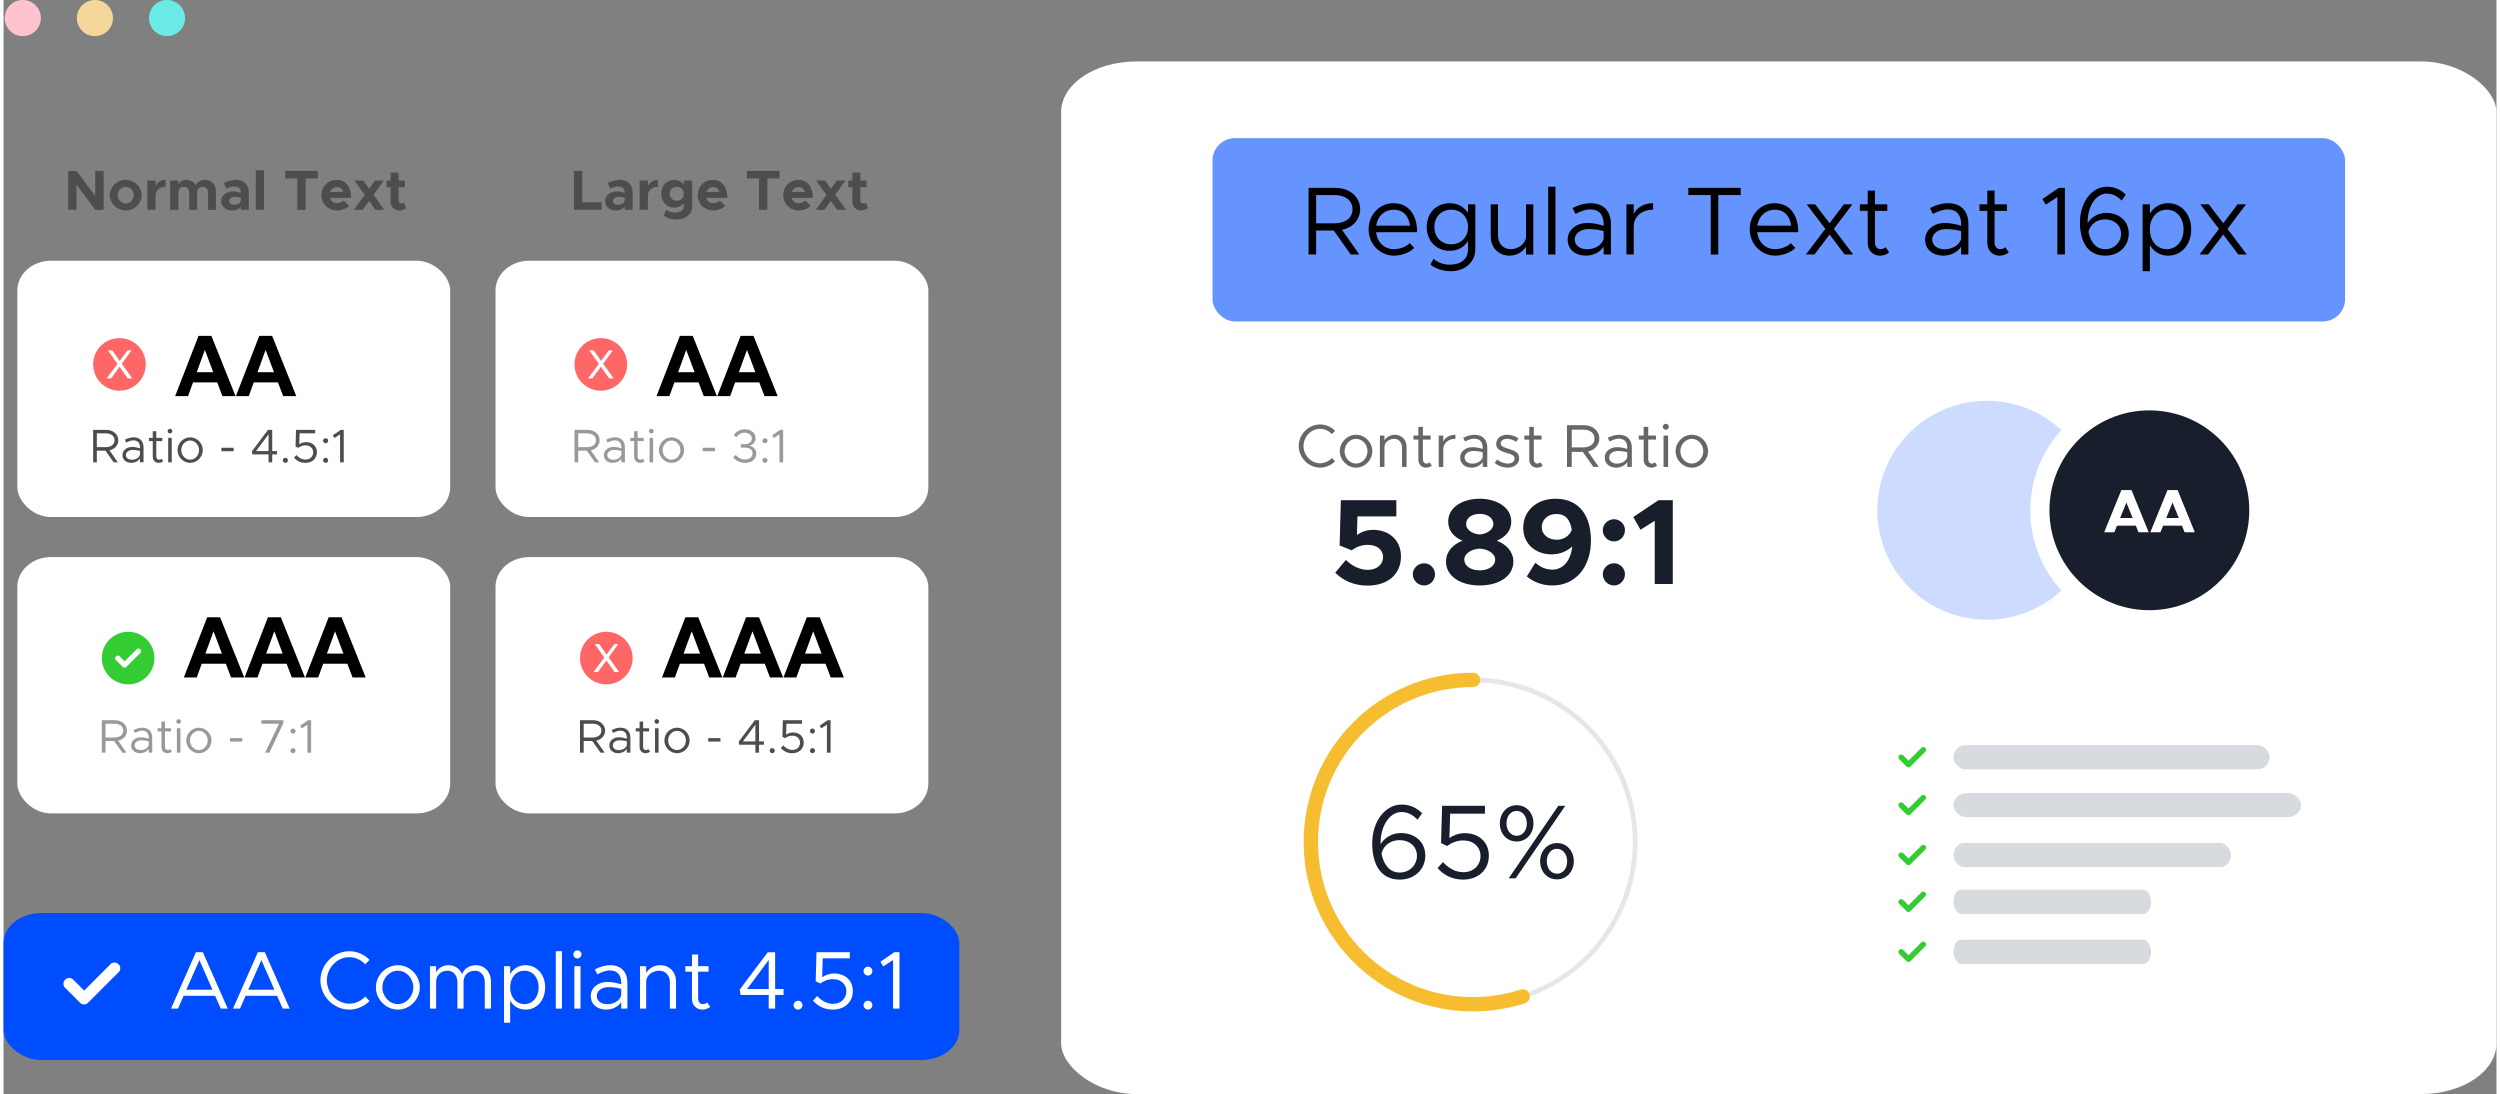 <?xml version="1.0" encoding="UTF-8"?>
<!DOCTYPE svg PUBLIC "-//W3C//DTD SVG 1.1//EN" "http://www.w3.org/Graphics/SVG/1.1/DTD/svg11.dtd">
<!-- Creator: CorelDRAW 2021 (64-Bit) -->
<svg xmlns="http://www.w3.org/2000/svg" xml:space="preserve" width="521px" height="228px" version="1.1" style="shape-rendering:geometricPrecision; text-rendering:geometricPrecision; image-rendering:optimizeQuality; fill-rule:evenodd; clip-rule:evenodd"
viewBox="0 0 227.127 99.678"
 xmlns:xlink="http://www.w3.org/1999/xlink"
 xmlns:xodm="http://www.corel.com/coreldraw/odm/2003">
 <rect x="0" y="0" width="227.127" height="99.678" fill="#808080" stroke="none"/>
 <defs>
  <style type="text/css">
   <![CDATA[
    .str0 {stroke:white;stroke-width:1.745;stroke-linecap:round;stroke-linejoin:round;stroke-miterlimit:22.926}
    .str3 {stroke:#F6BD31;stroke-width:1.309;stroke-linecap:round;stroke-linejoin:round;stroke-miterlimit:22.926}
    .str2 {stroke:#E6E6E6;stroke-width:0.436;stroke-linecap:round;stroke-linejoin:round;stroke-miterlimit:22.926}
    .str1 {stroke:#004DFF;stroke-width:0.218;stroke-linecap:round;stroke-linejoin:round;stroke-miterlimit:22.926}
    .fil16 {fill:none}
    .fil13 {fill:#004DFF}
    .fil4 {fill:#191E2D}
    .fil12 {fill:#33CC33}
    .fil1 {fill:#6694FF}
    .fil14 {fill:#D7DADE}
    .fil10 {fill:#FF6666}
    .fil0 {fill:white}
    .fil9 {fill:black;fill-rule:nonzero}
    .fil2 {fill:black;fill-rule:nonzero}
    .fil6 {fill:#191E2D;fill-rule:nonzero}
    .fil15 {fill:#33CC33;fill-rule:nonzero}
    .fil8 {fill:#4D4D4D;fill-rule:nonzero}
    .fil7 {fill:#666666;fill-rule:nonzero}
    .fil19 {fill:#6AEBE7;fill-rule:nonzero}
    .fil11 {fill:#999999;fill-rule:nonzero}
    .fil18 {fill:#F5D79B;fill-rule:nonzero}
    .fil17 {fill:#FFC3D0;fill-rule:nonzero}
    .fil5 {fill:white;fill-rule:nonzero}
    .fil3 {fill:#004DFF;fill-opacity:0.2}
   ]]>
  </style>
 </defs>
 <g id="Layer_x0020_1">
  <rect class="fil0" x="96.355" y="5.6" width="130.772" height="94.078" rx="6.856" ry="4.623"/>
  <g id="_2329401121424">
   <rect class="fil1" x="110.149" y="12.588" width="103.185" height="16.7" rx="2.051" ry="2.02"/>
   <path class="fil2" d="M123.6 19.06c0,-1.14 -0.981,-1.944 -2.236,-1.944l-2.465 0 0 6.071 0.689 0 0 -2.183 1.608 0 1.538 2.183 0.787 0 -1.573 -2.244c0.963,-0.204 1.652,-0.928 1.652,-1.883zm-4.012 -1.29l1.653 0c0.99,0 1.661,0.477 1.661,1.29 0,0.813 -0.671,1.29 -1.661,1.29l-1.653 0 0 -2.58z"/>
   <path id="_1" class="fil2" d="M126.676 22.701c-0.901,0 -1.529,-0.654 -1.626,-1.546l3.738 0c0,-1.6 -0.786,-2.643 -2.165,-2.643 -1.228,0 -2.254,1.016 -2.254,2.377 0,1.406 1.096,2.404 2.316,2.404 0.636,0 1.441,-0.274 1.838,-0.707l-0.406 -0.433c-0.283,0.31 -0.902,0.548 -1.441,0.548zm-0.026 -3.597c0.91,0 1.396,0.637 1.484,1.459l-3.075 0c0.123,-0.884 0.778,-1.459 1.591,-1.459z"/>
   <path id="_2" class="fil2" d="M133.428 18.618l0 0.787c-0.353,-0.557 -0.936,-0.893 -1.661,-0.893 -1.229,0 -2.104,0.893 -2.104,2.165 0,1.273 0.875,2.175 2.104,2.175 0.725,0 1.308,-0.336 1.661,-0.893l0 0.742c0,0.893 -0.618,1.414 -1.67,1.414 -0.566,0 -1.114,-0.203 -1.467,-0.539l-0.292 0.522c0.416,0.353 1.105,0.61 1.847,0.61 1.317,0 2.245,-0.831 2.245,-2.007l0 -4.083 -0.663 0zm-1.537 3.641c-0.893,0 -1.529,-0.654 -1.529,-1.582 0,-0.919 0.636,-1.573 1.529,-1.573 0.901,0 1.537,0.654 1.537,1.573 0,0.928 -0.636,1.582 -1.537,1.582z"/>
   <path id="_3" class="fil2" d="M138.714 18.618l0 2.908c0,0.636 -0.646,1.175 -1.415,1.175 -0.671,0 -1.14,-0.521 -1.14,-1.263l0 -2.82 -0.663 0 0 2.908c0,1.034 0.708,1.767 1.715,1.767 0.645,0 1.237,-0.353 1.503,-0.839l0 0.733 0.662 0 0 -4.569 -0.662 0z"/>
   <polygon id="_4" class="fil2" points="140.729,23.187 141.391,23.187 141.391,17.01 140.729,17.01 "/>
   <path id="_5" class="fil2" d="M144.591 18.512c-0.442,0 -0.99,0.115 -1.644,0.442l0.265 0.539c0.416,-0.212 0.875,-0.415 1.335,-0.415 0.99,0 1.237,0.707 1.237,1.325l0 0.168c-0.468,-0.15 -0.99,-0.256 -1.485,-0.256 -0.981,0 -1.794,0.61 -1.794,1.52 0,0.902 0.707,1.458 1.671,1.458 0.601,0 1.281,-0.282 1.608,-0.822l0 0.716 0.663 0 0 -2.784c0,-1.104 -0.61,-1.891 -1.856,-1.891zm-0.301 4.198c-0.645,0 -1.14,-0.336 -1.14,-0.901 0,-0.548 0.575,-0.937 1.255,-0.937 0.495,0 0.964,0.071 1.379,0.185l0 0.699c-0.177,0.645 -0.893,0.954 -1.494,0.954z"/>
   <path id="_6" class="fil2" d="M148.524 19.511l0 -0.893 -0.663 0 0 4.569 0.663 0 0 -2.554c0,-0.892 0.733,-1.529 1.768,-1.529l0 -0.592c-0.84,0 -1.494,0.389 -1.768,0.999z"/>
   <polygon id="_7" class="fil2" points="155.541,23.187 156.231,23.187 156.231,17.77 158.272,17.77 158.272,17.116 153.5,17.116 153.5,17.77 155.541,17.77 "/>
   <path id="_8" class="fil2" d="M161.401 22.701c-0.901,0 -1.529,-0.654 -1.626,-1.546l3.738 0c0,-1.6 -0.786,-2.643 -2.165,-2.643 -1.229,0 -2.254,1.016 -2.254,2.377 0,1.406 1.096,2.404 2.316,2.404 0.636,0 1.44,-0.274 1.838,-0.707l-0.406 -0.433c-0.283,0.31 -0.902,0.548 -1.441,0.548zm-0.027 -3.597c0.911,0 1.397,0.637 1.485,1.459l-3.075 0c0.123,-0.884 0.777,-1.459 1.59,-1.459z"/>
   <polygon id="_9" class="fil2" points="168.516,23.187 166.757,20.854 168.445,18.618 167.667,18.618 166.368,20.341 165.06,18.618 164.282,18.618 165.979,20.854 164.211,23.187 164.989,23.187 166.368,21.367 167.738,23.187 "/>
   <path id="_10" class="fil2" d="M171.476 22.516c-0.097,0.106 -0.274,0.185 -0.477,0.185 -0.265,0 -0.495,-0.238 -0.495,-0.574l0 -2.917 1.123 0 0 -0.592 -1.123 0 0 -1.255 -0.663 0 0 1.255 -0.716 0 0 0.592 0.716 0 0 2.917c0,0.68 0.46,1.166 1.114,1.166 0.309,0 0.61,-0.106 0.848,-0.291l-0.327 -0.486z"/>
   <path id="_11" class="fil2" d="M177.159 18.512c-0.442,0 -0.99,0.115 -1.644,0.442l0.265 0.539c0.416,-0.212 0.875,-0.415 1.335,-0.415 0.99,0 1.237,0.707 1.237,1.325l0 0.168c-0.468,-0.15 -0.989,-0.256 -1.484,-0.256 -0.982,0 -1.795,0.61 -1.795,1.52 0,0.902 0.707,1.458 1.671,1.458 0.601,0 1.281,-0.282 1.608,-0.822l0 0.716 0.663 0 0 -2.784c0,-1.104 -0.61,-1.891 -1.856,-1.891zm-0.3 4.198c-0.645,0 -1.14,-0.336 -1.14,-0.901 0,-0.548 0.574,-0.937 1.255,-0.937 0.495,0 0.963,0.071 1.378,0.185l0 0.699c-0.176,0.645 -0.892,0.954 -1.493,0.954z"/>
   <path id="_12" class="fil2" d="M182.374 22.516c-0.098,0.106 -0.274,0.185 -0.478,0.185 -0.265,0 -0.495,-0.238 -0.495,-0.574l0 -2.917 1.123 0 0 -0.592 -1.123 0 0 -1.255 -0.662 0 0 1.255 -0.716 0 0 0.592 0.716 0 0 2.917c0,0.68 0.459,1.166 1.113,1.166 0.31,0 0.61,-0.106 0.849,-0.291l-0.327 -0.486z"/>
   <polygon id="_13" class="fil2" points="187.12,23.187 187.809,23.187 187.809,17.116 187.252,17.116 185.759,18.132 186.059,18.645 187.12,17.955 "/>
   <path id="_14" class="fil2" d="M191.592 19.396c-0.716,0 -1.344,0.345 -1.715,0.928l0 -0.08c0,-1.458 0.769,-2.607 1.741,-2.607 0.584,0 0.981,0.265 1.361,0.636l0.38 -0.539c-0.45,-0.433 -0.981,-0.724 -1.723,-0.724 -1.379,0 -2.457,1.423 -2.457,3.234 0,1.715 0.663,3.049 2.307,3.049 1.264,0 2.139,-0.883 2.139,-2.006 0,-1.202 -0.928,-1.891 -2.033,-1.891zm-0.115 3.305c-0.849,0 -1.343,-0.663 -1.52,-1.582 0.15,-0.671 0.742,-1.131 1.511,-1.131 0.813,0 1.458,0.504 1.458,1.335 0,0.671 -0.539,1.378 -1.449,1.378z"/>
   <path id="_15" class="fil2" d="M197.213 18.512c-0.734,0 -1.317,0.362 -1.662,0.963l0 -0.857 -0.662 0 0 6.09 0.662 0 0 -2.378c0.345,0.601 0.928,0.963 1.662,0.963 1.202,0 2.103,-0.989 2.103,-2.395 0,-1.396 -0.901,-2.386 -2.103,-2.386zm-0.124 4.189c-0.901,0 -1.538,-0.751 -1.538,-1.803 0,-1.051 0.637,-1.794 1.538,-1.794 0.893,0 1.529,0.743 1.529,1.794 0,1.052 -0.636,1.803 -1.529,1.803z"/>
   <polygon id="_16" class="fil2" points="204.381,23.187 202.622,20.854 204.31,18.618 203.532,18.618 202.233,20.341 200.925,18.618 200.147,18.618 201.844,20.854 200.076,23.187 200.854,23.187 202.233,21.367 203.603,23.187 "/>
  </g>
  <g id="_2329401123968">
   <g>
    <path class="fil3" d="M180.696 36.516c5.51,0 9.976,4.467 9.976,9.976 0,5.51 -4.466,9.976 -9.976,9.976 -5.509,0 -9.976,-4.466 -9.976,-9.976 0,-5.509 4.467,-9.976 9.976,-9.976z"/>
    <circle class="fil4 str0" cx="195.504" cy="46.492" r="9.976"/>
   </g>
   <path class="fil5" d="M194.514 48.495l0.929 0 -1.567 -3.843 -0.923 0 -1.567 3.843 0.924 0 0.246 -0.604 1.712 0 0.246 0.604zm-1.673 -1.303l0.571 -1.404 0.57 1.404 -1.141 0z"/>
   <path id="_1_0" class="fil5" d="M198.716 48.495l0.928 0 -1.566 -3.843 -0.923 0 -1.567 3.843 0.923 0 0.247 -0.604 1.711 0 0.247 0.604zm-1.673 -1.303l0.57 -1.404 0.571 1.404 -1.141 0z"/>
   <g>
    <path class="fil6" d="M124.285 53.353c1.823,0 3.034,-1.033 3.034,-2.656 0,-1.556 -1.167,-2.423 -2.523,-2.423 -0.622,0 -1.111,0.2 -1.489,0.467l0.044 -1.69 3.546 0 0 -1.478 -5.057 0 -0.111 4.124 1.1 0.444c0.411,-0.311 0.9,-0.5 1.478,-0.5 0.834,0 1.379,0.445 1.379,1.112 0,0.655 -0.534,1.167 -1.39,1.167 -0.733,0 -1.434,-0.356 -2.001,-0.901l-0.967 1.156c0.712,0.712 1.679,1.178 2.957,1.178z"/>
    <path id="_1_1" class="fil6" d="M129.431 53.342c0.545,0 0.99,-0.467 0.99,-1.033 0,-0.523 -0.445,-0.99 -0.99,-0.99 -0.578,0 -1.033,0.467 -1.033,0.99 0,0.566 0.455,1.033 1.033,1.033z"/>
    <path id="_2_2" class="fil6" d="M134.489 53.342c1.678,0 3.068,-0.789 3.068,-2.178 0,-0.878 -0.601,-1.545 -1.501,-1.901 0.767,-0.333 1.312,-0.889 1.312,-1.745 0,-1.312 -1.356,-2.079 -2.879,-2.079 -1.49,0 -2.868,0.734 -2.868,2.079 0,0.867 0.545,1.423 1.301,1.745 -0.879,0.334 -1.501,1 -1.501,1.901 0,1.378 1.378,2.178 3.068,2.178zm0 -4.646c-0.6,-0.044 -1.234,-0.378 -1.234,-0.967 0,-0.522 0.5,-0.911 1.234,-0.911 0.733,0 1.245,0.389 1.245,0.911 0,0.567 -0.645,0.923 -1.245,0.967zm0 3.268c-0.812,0 -1.401,-0.4 -1.401,-0.978 0,-0.6 0.745,-0.978 1.401,-1 0.656,0.022 1.411,0.4 1.411,1 0,0.578 -0.6,0.978 -1.411,0.978z"/>
    <path id="_3_3" class="fil6" d="M141.38 45.439c-1.667,0 -2.923,1.079 -2.923,2.646 0,1.512 1.167,2.423 2.578,2.423 0.723,0 1.412,-0.267 1.89,-0.722 -0.144,1.289 -0.822,2.111 -1.812,2.111 -0.633,0 -1.089,-0.233 -1.556,-0.622l-0.778 1.245c0.623,0.5 1.39,0.822 2.345,0.822 2.112,0 3.502,-1.7 3.502,-4.079 0,-2.223 -1.012,-3.824 -3.246,-3.824zm0.134 3.735c-0.745,0 -1.368,-0.433 -1.368,-1.167 0,-0.611 0.512,-1.178 1.323,-1.178 0.856,0 1.267,0.522 1.412,1.456 -0.223,0.545 -0.734,0.889 -1.367,0.889z"/>
    <path id="_4_4" class="fil6" d="M146.738 49.33c0.544,0 0.989,-0.467 0.989,-1.034 0,-0.522 -0.445,-0.989 -0.989,-0.989 -0.578,0 -1.034,0.467 -1.034,0.989 0,0.567 0.456,1.034 1.034,1.034zm0 4.012c0.544,0 0.989,-0.467 0.989,-1.033 0,-0.523 -0.445,-0.99 -0.989,-0.99 -0.578,0 -1.034,0.467 -1.034,0.99 0,0.566 0.456,1.033 1.034,1.033z"/>
    <polygon id="_5_5" class="fil6" points="150.439,53.209 152.084,53.209 152.084,45.573 150.772,45.573 148.483,47.107 149.139,48.263 150.439,47.451 "/>
    <path class="fil7" d="M119.951 42.606c0.526,0 1.013,-0.227 1.368,-0.581l-0.294 -0.299c-0.277,0.293 -0.659,0.482 -1.074,0.482 -0.819,0 -1.511,-0.72 -1.511,-1.573 0,-0.847 0.692,-1.566 1.511,-1.566 0.415,0 0.797,0.188 1.074,0.481l0.294 -0.299c-0.355,-0.359 -0.842,-0.581 -1.368,-0.581 -1.052,0 -1.948,0.897 -1.948,1.965 0,1.069 0.896,1.971 1.948,1.971z"/>
    <path id="_1_6" class="fil7" d="M123.229 42.606c0.802,0 1.478,-0.686 1.478,-1.5 0,-0.814 -0.676,-1.495 -1.478,-1.495 -0.803,0 -1.484,0.681 -1.484,1.495 0,0.814 0.681,1.5 1.484,1.5zm0 -0.371c-0.571,0 -1.047,-0.515 -1.047,-1.129 0,-0.609 0.476,-1.124 1.047,-1.124 0.564,0 1.04,0.515 1.04,1.124 0,0.614 -0.476,1.129 -1.04,1.129z"/>
    <path id="_2_7" class="fil7" d="M126.755 39.611c-0.404,0 -0.775,0.222 -0.941,0.526l0 -0.459 -0.415 0 0 2.862 0.415 0 0 -1.822c0,-0.398 0.404,-0.736 0.886,-0.736 0.42,0 0.714,0.327 0.714,0.792l0 1.766 0.415 0 0 -1.822c0,-0.647 -0.443,-1.107 -1.074,-1.107z"/>
    <path id="_3_8" class="fil7" d="M129.927 42.119c-0.061,0.066 -0.171,0.116 -0.299,0.116 -0.166,0 -0.31,-0.149 -0.31,-0.36l0 -1.826 0.703 0 0 -0.371 -0.703 0 0 -0.786 -0.415 0 0 0.786 -0.448 0 0 0.371 0.448 0 0 1.826c0,0.427 0.288,0.731 0.697,0.731 0.194,0 0.383,-0.066 0.532,-0.183l-0.205 -0.304z"/>
    <path id="_4_9" class="fil7" d="M131.173 40.237l0 -0.559 -0.415 0 0 2.862 0.415 0 0 -1.6c0,-0.559 0.459,-0.958 1.107,-0.958l0 -0.371c-0.526,0 -0.936,0.244 -1.107,0.626z"/>
    <path id="_5_10" class="fil7" d="M134.018 39.611c-0.277,0 -0.62,0.072 -1.029,0.277l0.166 0.338c0.26,-0.133 0.548,-0.261 0.836,-0.261 0.62,0 0.775,0.443 0.775,0.831l0 0.105c-0.294,-0.094 -0.62,-0.161 -0.93,-0.161 -0.615,0 -1.124,0.382 -1.124,0.953 0,0.564 0.443,0.913 1.046,0.913 0.377,0 0.803,-0.177 1.008,-0.515l0 0.449 0.415 0 0 -1.744c0,-0.692 -0.382,-1.185 -1.163,-1.185zm-0.188 2.63c-0.404,0 -0.714,-0.211 -0.714,-0.565 0,-0.343 0.36,-0.587 0.786,-0.587 0.31,0 0.604,0.045 0.864,0.117l0 0.437c-0.111,0.404 -0.559,0.598 -0.936,0.598z"/>
    <path id="_6_11" class="fil7" d="M137.041 42.606c0.592,0 1.046,-0.338 1.046,-0.863 0,-0.543 -0.476,-0.698 -0.935,-0.842 -0.532,-0.172 -0.742,-0.249 -0.742,-0.498 0,-0.277 0.266,-0.421 0.587,-0.421 0.254,0 0.537,0.089 0.824,0.271l0.2 -0.321c-0.305,-0.199 -0.67,-0.321 -1.024,-0.321 -0.571,0 -1.002,0.321 -1.002,0.842 0,0.409 0.265,0.614 0.957,0.813 0.388,0.111 0.72,0.211 0.72,0.521 0,0.271 -0.255,0.448 -0.631,0.448 -0.316,0 -0.642,-0.122 -0.969,-0.36l-0.216 0.305c0.343,0.277 0.786,0.426 1.185,0.426z"/>
    <path id="_7_12" class="fil7" d="M140.03 42.119c-0.06,0.066 -0.171,0.116 -0.299,0.116 -0.166,0 -0.31,-0.149 -0.31,-0.36l0 -1.826 0.704 0 0 -0.371 -0.704 0 0 -0.786 -0.415 0 0 0.786 -0.448 0 0 0.371 0.448 0 0 1.826c0,0.427 0.288,0.731 0.698,0.731 0.194,0 0.382,-0.066 0.531,-0.183l-0.205 -0.304z"/>
    <path id="_8_13" class="fil7" d="M145.389 39.954c0,-0.714 -0.614,-1.217 -1.4,-1.217l-1.545 0 0 3.803 0.432 0 0 -1.368 1.007 0 0.964 1.368 0.492 0 -0.985 -1.406c0.603,-0.128 1.035,-0.582 1.035,-1.18zm-2.513 -0.808l1.035 0c0.62,0 1.041,0.299 1.041,0.808 0,0.51 -0.421,0.809 -1.041,0.809l-1.035 0 0 -1.617z"/>
    <path id="_9_14" class="fil7" d="M147.188 39.611c-0.276,0 -0.62,0.072 -1.029,0.277l0.166 0.338c0.26,-0.133 0.548,-0.261 0.836,-0.261 0.62,0 0.775,0.443 0.775,0.831l0 0.105c-0.294,-0.094 -0.62,-0.161 -0.93,-0.161 -0.615,0 -1.124,0.382 -1.124,0.953 0,0.564 0.443,0.913 1.046,0.913 0.377,0 0.803,-0.177 1.008,-0.515l0 0.449 0.415 0 0 -1.744c0,-0.692 -0.382,-1.185 -1.163,-1.185zm-0.188 2.63c-0.404,0 -0.714,-0.211 -0.714,-0.565 0,-0.343 0.36,-0.587 0.786,-0.587 0.31,0 0.604,0.045 0.864,0.117l0 0.437c-0.111,0.404 -0.559,0.598 -0.936,0.598z"/>
    <path id="_10_15" class="fil7" d="M150.455 42.119c-0.061,0.066 -0.172,0.116 -0.299,0.116 -0.166,0 -0.31,-0.149 -0.31,-0.36l0 -1.826 0.703 0 0 -0.371 -0.703 0 0 -0.786 -0.416 0 0 0.786 -0.448 0 0 0.371 0.448 0 0 1.826c0,0.427 0.288,0.731 0.698,0.731 0.194,0 0.382,-0.066 0.531,-0.183l-0.204 -0.304z"/>
    <path id="_11_16" class="fil7" d="M151.451 39.157c0.15,0 0.271,-0.127 0.271,-0.277 0,-0.143 -0.121,-0.271 -0.271,-0.271 -0.155,0 -0.277,0.128 -0.277,0.271 0,0.15 0.122,0.277 0.277,0.277zm-0.21 3.383l0.415 0 0 -2.862 -0.415 0 0 2.862z"/>
    <path id="_12_17" class="fil7" d="M153.82 42.606c0.803,0 1.479,-0.686 1.479,-1.5 0,-0.814 -0.676,-1.495 -1.479,-1.495 -0.802,0 -1.483,0.681 -1.483,1.495 0,0.814 0.681,1.5 1.483,1.5zm0 -0.371c-0.57,0 -1.046,-0.515 -1.046,-1.129 0,-0.609 0.476,-1.124 1.046,-1.124 0.565,0 1.041,0.515 1.041,1.124 0,0.614 -0.476,1.129 -1.041,1.129z"/>
   </g>
  </g>
  <g id="_2329401121904">
   <g>
    <polygon class="fil8" points="5.89,19.115 6.648,19.115 6.648,16.826 8.354,19.115 9.117,19.115 9.117,15.573 8.354,15.573 8.354,17.862 6.648,15.573 5.89,15.573 "/>
    <path id="_1_18" class="fil8" d="M11.138 19.176c0.789,0 1.449,-0.639 1.449,-1.397 0,-0.758 -0.66,-1.392 -1.449,-1.392 -0.794,0 -1.459,0.634 -1.459,1.392 0,0.758 0.665,1.397 1.459,1.397zm0 -0.634c-0.402,0 -0.737,-0.35 -0.737,-0.763 0,-0.412 0.335,-0.758 0.737,-0.758 0.397,0 0.732,0.346 0.732,0.758 0,0.413 -0.335,0.763 -0.732,0.763z"/>
    <path id="_2_19" class="fil8" d="M13.85 16.944l0 -0.495 -0.753 0 0 2.666 0.753 0 0 -1.274c0,-0.5 0.356,-0.82 0.912,-0.82l0 -0.634c-0.407,0 -0.737,0.212 -0.912,0.557z"/>
    <path id="_3_20" class="fil8" d="M18.366 16.387c-0.397,0 -0.727,0.191 -0.866,0.485 -0.165,-0.299 -0.48,-0.485 -0.846,-0.485 -0.33,0 -0.592,0.16 -0.721,0.413l0 -0.351 -0.753 0 0 2.666 0.753 0 0 -1.609c0,-0.284 0.211,-0.485 0.515,-0.485 0.274,0 0.469,0.217 0.469,0.526l0 1.573 0.722 0 0 -1.614c0,-0.284 0.217,-0.485 0.516,-0.485 0.278,0 0.474,0.217 0.474,0.526l0 1.573 0.722 0 0 -1.702c0,-0.603 -0.428,-1.031 -0.985,-1.031z"/>
    <path id="_4_21" class="fil8" d="M21.176 16.387c-0.371,0 -0.737,0.103 -1.114,0.294l0.253 0.5c0.211,-0.108 0.443,-0.19 0.691,-0.19 0.438,0 0.613,0.247 0.613,0.531l0 0.051c-0.227,-0.088 -0.464,-0.134 -0.68,-0.134 -0.619,0 -1.109,0.361 -1.109,0.887 0,0.51 0.439,0.85 1.006,0.85 0.288,0 0.592,-0.113 0.783,-0.329l0 0.268 0.727 0 0 -1.593c0,-0.696 -0.474,-1.135 -1.17,-1.135zm-0.17 2.269c-0.258,0 -0.449,-0.134 -0.449,-0.351 0,-0.216 0.217,-0.376 0.49,-0.376 0.206,0 0.402,0.036 0.572,0.098l0 0.247c-0.051,0.248 -0.325,0.382 -0.613,0.382z"/>
    <polygon id="_5_22" class="fil8" points="22.98,19.115 23.733,19.115 23.733,15.511 22.98,15.511 "/>
    <polygon id="_6_23" class="fil8" points="26.764,19.115 27.528,19.115 27.528,16.258 28.631,16.258 28.631,15.573 25.661,15.573 25.661,16.258 26.764,16.258 "/>
    <path id="_7_24" class="fil8" d="M30.379 18.511c-0.315,0 -0.547,-0.195 -0.635,-0.484l1.923 0c0,-1.006 -0.489,-1.64 -1.324,-1.64 -0.779,0 -1.372,0.583 -1.372,1.387 0,0.82 0.619,1.402 1.413,1.402 0.392,0 0.85,-0.165 1.088,-0.412l-0.48 -0.49c-0.144,0.139 -0.402,0.237 -0.613,0.237zm-0.006 -1.459c0.305,0 0.501,0.17 0.573,0.433l-1.191 0c0.098,-0.268 0.335,-0.433 0.618,-0.433z"/>
    <polygon id="_8_25" class="fil8" points="34.689,19.115 33.709,17.743 34.642,16.449 33.848,16.449 33.312,17.192 32.781,16.449 31.966,16.449 32.905,17.759 31.925,19.115 32.719,19.115 33.302,18.31 33.879,19.115 "/>
    <path id="_9_26" class="fil8" d="M36.498 18.455c-0.051,0.051 -0.155,0.087 -0.258,0.087 -0.139,0 -0.252,-0.123 -0.252,-0.299l0 -1.185 0.577 0 0 -0.609 -0.577 0 0 -0.732 -0.722 0 0 0.732 -0.366 0 0 0.609 0.366 0 0 1.304c0,0.479 0.33,0.814 0.799,0.814 0.217,0 0.459,-0.092 0.614,-0.231l-0.181 -0.49z"/>
    <polygon class="fil8" points="52.726,18.429 52.726,15.573 51.963,15.573 51.963,19.115 54.489,19.115 54.489,18.429 "/>
    <path id="_1_27" class="fil8" d="M56.149 16.387c-0.371,0 -0.737,0.103 -1.114,0.294l0.253 0.5c0.211,-0.108 0.443,-0.19 0.691,-0.19 0.438,0 0.613,0.247 0.613,0.531l0 0.051c-0.227,-0.088 -0.464,-0.134 -0.68,-0.134 -0.619,0 -1.109,0.361 -1.109,0.887 0,0.51 0.439,0.85 1.006,0.85 0.288,0 0.593,-0.113 0.783,-0.329l0 0.268 0.727 0 0 -1.593c0,-0.696 -0.474,-1.135 -1.17,-1.135zm-0.17 2.269c-0.258,0 -0.449,-0.134 -0.449,-0.351 0,-0.216 0.217,-0.376 0.49,-0.376 0.206,0 0.402,0.036 0.572,0.098l0 0.247c-0.051,0.248 -0.325,0.382 -0.613,0.382z"/>
    <path id="_2_28" class="fil8" d="M58.706 16.944l0 -0.495 -0.753 0 0 2.666 0.753 0 0 -1.274c0,-0.5 0.356,-0.82 0.913,-0.82l0 -0.634c-0.408,0 -0.738,0.212 -0.913,0.557z"/>
    <path id="_3_29" class="fil8" d="M61.98 16.449l0 0.361c-0.181,-0.253 -0.521,-0.423 -0.882,-0.423 -0.67,0 -1.18,0.521 -1.18,1.263 0,0.743 0.51,1.269 1.18,1.269 0.351,0 0.67,-0.155 0.882,-0.413l0 0.294c0,0.346 -0.309,0.567 -0.794,0.567 -0.309,0 -0.619,-0.098 -0.794,-0.252l-0.263 0.531c0.263,0.206 0.706,0.355 1.176,0.355 0.84,0 1.433,-0.484 1.433,-1.17l0 -2.382 -0.758 0zm-0.645 1.836c-0.376,0 -0.644,-0.263 -0.644,-0.635 0,-0.371 0.268,-0.629 0.644,-0.629 0.377,0 0.645,0.258 0.645,0.629 0,0.372 -0.268,0.635 -0.645,0.635z"/>
    <path id="_4_30" class="fil8" d="M64.655 18.511c-0.314,0 -0.546,-0.195 -0.634,-0.484l1.923 0c0,-1.006 -0.489,-1.64 -1.325,-1.64 -0.778,0 -1.371,0.583 -1.371,1.387 0,0.82 0.619,1.402 1.413,1.402 0.392,0 0.85,-0.165 1.088,-0.412l-0.48 -0.49c-0.144,0.139 -0.402,0.237 -0.614,0.237zm-0.005 -1.459c0.305,0 0.5,0.17 0.573,0.433l-1.191 0c0.098,-0.268 0.335,-0.433 0.618,-0.433z"/>
    <polygon id="_5_31" class="fil8" points="68.831,19.115 69.595,19.115 69.595,16.258 70.698,16.258 70.698,15.573 67.728,15.573 67.728,16.258 68.831,16.258 "/>
    <path id="_6_32" class="fil8" d="M72.445 18.511c-0.314,0 -0.546,-0.195 -0.634,-0.484l1.923 0c0,-1.006 -0.489,-1.64 -1.324,-1.64 -0.779,0 -1.372,0.583 -1.372,1.387 0,0.82 0.619,1.402 1.413,1.402 0.392,0 0.85,-0.165 1.088,-0.412l-0.48 -0.49c-0.144,0.139 -0.402,0.237 -0.614,0.237zm-0.005 -1.459c0.305,0 0.501,0.17 0.573,0.433l-1.191 0c0.098,-0.268 0.335,-0.433 0.618,-0.433z"/>
    <polygon id="_7_33" class="fil8" points="76.756,19.115 75.776,17.743 76.709,16.449 75.915,16.449 75.379,17.192 74.848,16.449 74.033,16.449 74.972,17.759 73.992,19.115 74.786,19.115 75.369,18.31 75.946,19.115 "/>
    <path id="_8_34" class="fil8" d="M78.565 18.455c-0.051,0.051 -0.155,0.087 -0.258,0.087 -0.139,0 -0.252,-0.123 -0.252,-0.299l0 -1.185 0.577 0 0 -0.609 -0.577 0 0 -0.732 -0.722 0 0 0.732 -0.366 0 0 0.609 0.366 0 0 1.304c0,0.479 0.33,0.814 0.799,0.814 0.217,0 0.459,-0.092 0.614,-0.231l-0.181 -0.49z"/>
    <rect class="fil0" x="1.258" y="23.755" width="39.435" height="23.351" rx="3.066" ry="2.708"/>
    <rect class="fil0" x="44.823" y="23.755" width="39.435" height="23.351" rx="3.066" ry="2.708"/>
    <rect class="fil0" x="1.258" y="50.756" width="39.435" height="23.351" rx="3.066" ry="2.708"/>
    <path class="fil9" d="M21.136 36.089l-1.197 0 -0.473 -1.25 -2.201 0 -0.456 1.25 -1.175 0 2.13 -5.487 1.174 0 2.198 5.487zm-2.031 -2.177l-0.762 -2.031 -0.741 2.031 1.503 0z"/>
    <path id="_1_35" class="fil9" d="M26.67 36.089l-1.196 0 -0.474 -1.25 -2.201 0 -0.456 1.25 -1.175 0 2.13 -5.487 1.174 0 2.198 5.487zm-2.03 -2.177l-0.763 -2.031 -0.741 2.031 1.504 0z"/>
    <g>
     <circle class="fil10" cx="10.561" cy="33.201" r="2.397"/>
    </g>
    <path class="fil8" d="M10.454 40.111c0,-0.555 -0.478,-0.946 -1.089,-0.946l-1.2 0 0 2.955 0.335 0 0 -1.062 0.783 0 0.749 1.062 0.383 0 -0.766 -1.092c0.469,-0.099 0.805,-0.452 0.805,-0.917zm-1.954 -0.628l0.805 0c0.482,0 0.809,0.232 0.809,0.628 0,0.396 -0.327,0.628 -0.809,0.628l-0.805 0 0 -1.256z"/>
    <path id="_1_36" class="fil8" d="M11.852 39.844c-0.215,0 -0.482,0.056 -0.801,0.216l0.129 0.262c0.203,-0.103 0.426,-0.202 0.65,-0.202 0.482,0 0.602,0.344 0.602,0.645l0 0.082c-0.228,-0.073 -0.481,-0.125 -0.722,-0.125 -0.478,0 -0.874,0.297 -0.874,0.74 0,0.439 0.344,0.71 0.813,0.71 0.293,0 0.624,-0.138 0.783,-0.4l0 0.348 0.323 0 0 -1.355c0,-0.538 -0.297,-0.921 -0.903,-0.921zm-0.147 2.044c-0.314,0 -0.555,-0.164 -0.555,-0.439 0,-0.267 0.28,-0.456 0.611,-0.456 0.241,0 0.469,0.035 0.671,0.09l0 0.34c-0.086,0.314 -0.434,0.465 -0.727,0.465z"/>
    <path id="_2_37" class="fil8" d="M14.39 41.793c-0.047,0.052 -0.134,0.091 -0.233,0.091 -0.129,0 -0.24,-0.116 -0.24,-0.28l0 -1.42 0.546 0 0 -0.288 -0.546 0 0 -0.611 -0.323 0 0 0.611 -0.349 0 0 0.288 0.349 0 0 1.42c0,0.331 0.224,0.568 0.542,0.568 0.151,0 0.297,-0.052 0.413,-0.142l-0.159 -0.237z"/>
    <path id="_3_38" class="fil8" d="M15.164 39.492c0.116,0 0.211,-0.099 0.211,-0.215 0,-0.112 -0.095,-0.211 -0.211,-0.211 -0.12,0 -0.215,0.099 -0.215,0.211 0,0.116 0.095,0.215 0.215,0.215zm-0.163 2.628l0.322 0 0 -2.224 -0.322 0 0 2.224z"/>
    <path id="_4_39" class="fil8" d="M17.006 42.172c0.623,0 1.148,-0.533 1.148,-1.166 0,-0.632 -0.525,-1.162 -1.148,-1.162 -0.624,0 -1.153,0.53 -1.153,1.162 0,0.633 0.529,1.166 1.153,1.166zm0 -0.288c-0.444,0 -0.814,-0.4 -0.814,-0.878 0,-0.473 0.37,-0.873 0.814,-0.873 0.438,0 0.808,0.4 0.808,0.873 0,0.478 -0.37,0.878 -0.808,0.878z"/>
    <polygon id="_5_40" class="fil8" points="19.849,41.109 20.963,41.109 20.963,40.795 19.849,40.795 "/>
    <path id="_6_41" class="fil8" d="M24.143 42.12l0.335 0 0 -0.718 0.443 0 0 -0.306 -0.443 0 0 -1.931 -0.387 0 -1.467 1.957 0.043 0.28 1.476 0 0 0.718zm-1.136 -1.024l1.136 -1.527 0 1.527 -1.136 0z"/>
    <path id="_7_42" class="fil8" d="M25.683 42.172c0.124,0 0.228,-0.108 0.228,-0.237 0,-0.12 -0.104,-0.228 -0.228,-0.228 -0.134,0 -0.237,0.108 -0.237,0.228 0,0.129 0.103,0.237 0.237,0.237z"/>
    <path id="_8_43" class="fil8" d="M27.503 42.172c0.607,0 1.049,-0.387 1.049,-0.972 0,-0.585 -0.442,-0.921 -0.976,-0.921 -0.27,0 -0.472,0.09 -0.631,0.198l0.03 -0.994 1.418 0 0 -0.318 -1.746 0 -0.043 1.518 0.246 0.121c0.185,-0.138 0.404,-0.228 0.657,-0.228 0.413,0 0.705,0.258 0.705,0.637 0,0.374 -0.287,0.658 -0.696,0.658 -0.326,0 -0.606,-0.164 -0.835,-0.413l-0.219 0.245c0.241,0.275 0.586,0.469 1.041,0.469z"/>
    <path id="_9_44" class="fil8" d="M29.348 40.387c0.125,0 0.228,-0.108 0.228,-0.237 0,-0.12 -0.103,-0.228 -0.228,-0.228 -0.133,0 -0.237,0.108 -0.237,0.228 0,0.129 0.104,0.237 0.237,0.237zm0 1.785c0.125,0 0.228,-0.108 0.228,-0.237 0,-0.12 -0.103,-0.228 -0.228,-0.228 -0.133,0 -0.237,0.108 -0.237,0.228 0,0.129 0.104,0.237 0.237,0.237z"/>
    <polygon id="_10_45" class="fil8" points="30.66,42.12 30.996,42.12 30.996,39.165 30.724,39.165 29.997,39.66 30.144,39.909 30.66,39.573 "/>
    <g>
     <path class="fil9" d="M64.992 36.089l-1.196 0 -0.474 -1.25 -2.201 0 -0.456 1.25 -1.175 0 2.131 -5.487 1.173 0 2.198 5.487zm-2.03 -2.177l-0.763 -2.031 -0.741 2.031 1.504 0z"/>
     <path id="_1_46" class="fil9" d="M70.527 36.089l-1.197 0 -0.474 -1.25 -2.201 0 -0.456 1.25 -1.175 0 2.131 -5.487 1.174 0 2.198 5.487zm-2.031 -2.177l-0.763 -2.031 -0.74 2.031 1.503 0z"/>
     <g>
      <circle class="fil10" cx="54.417" cy="33.201" r="2.397"/>
     </g>
     <path class="fil11" d="M54.31 40.111c0,-0.555 -0.478,-0.946 -1.089,-0.946l-1.2 0 0 2.955 0.335 0 0 -1.062 0.783 0 0.749 1.062 0.383 0 -0.766 -1.092c0.469,-0.099 0.805,-0.452 0.805,-0.917zm-1.954 -0.628l0.805 0c0.482,0 0.809,0.232 0.809,0.628 0,0.396 -0.327,0.628 -0.809,0.628l-0.805 0 0 -1.256z"/>
     <path id="_1_47" class="fil11" d="M55.708 39.844c-0.215,0 -0.482,0.056 -0.8,0.216l0.129 0.262c0.202,-0.103 0.426,-0.202 0.649,-0.202 0.482,0 0.603,0.344 0.603,0.645l0 0.082c-0.228,-0.073 -0.482,-0.125 -0.723,-0.125 -0.478,0 -0.873,0.297 -0.873,0.74 0,0.439 0.344,0.71 0.813,0.71 0.292,0 0.623,-0.138 0.783,-0.4l0 0.348 0.322 0 0 -1.355c0,-0.538 -0.297,-0.921 -0.903,-0.921zm-0.146 2.044c-0.314,0 -0.555,-0.164 -0.555,-0.439 0,-0.267 0.279,-0.456 0.61,-0.456 0.241,0 0.469,0.035 0.672,0.09l0 0.34c-0.086,0.314 -0.435,0.465 -0.727,0.465z"/>
     <path id="_2_48" class="fil11" d="M58.246 41.793c-0.047,0.052 -0.133,0.091 -0.232,0.091 -0.129,0 -0.241,-0.116 -0.241,-0.28l0 -1.42 0.546 0 0 -0.288 -0.546 0 0 -0.611 -0.323 0 0 0.611 -0.348 0 0 0.288 0.348 0 0 1.42c0,0.331 0.224,0.568 0.542,0.568 0.151,0 0.297,-0.052 0.413,-0.142l-0.159 -0.237z"/>
     <path id="_3_49" class="fil11" d="M59.02 39.492c0.117,0 0.211,-0.099 0.211,-0.215 0,-0.112 -0.094,-0.211 -0.211,-0.211 -0.12,0 -0.215,0.099 -0.215,0.211 0,0.116 0.095,0.215 0.215,0.215zm-0.163 2.628l0.323 0 0 -2.224 -0.323 0 0 2.224z"/>
     <path id="_4_50" class="fil11" d="M60.862 42.172c0.624,0 1.148,-0.533 1.148,-1.166 0,-0.632 -0.524,-1.162 -1.148,-1.162 -0.624,0 -1.153,0.53 -1.153,1.162 0,0.633 0.529,1.166 1.153,1.166zm0 -0.288c-0.443,0 -0.813,-0.4 -0.813,-0.878 0,-0.473 0.37,-0.873 0.813,-0.873 0.439,0 0.809,0.4 0.809,0.873 0,0.478 -0.37,0.878 -0.809,0.878z"/>
     <polygon id="_5_51" class="fil11" points="63.705,41.109 64.82,41.109 64.82,40.795 63.705,40.795 "/>
     <path id="_6_52" class="fil11" d="M67.556 42.172c0.615,0 1.028,-0.357 1.028,-0.852 0,-0.426 -0.336,-0.644 -0.637,-0.713 0.306,-0.089 0.572,-0.313 0.572,-0.693 0,-0.474 -0.413,-0.801 -0.976,-0.801 -0.461,0 -0.788,0.224 -1.011,0.521l0.223 0.203c0.211,-0.255 0.443,-0.418 0.771,-0.418 0.369,0 0.653,0.223 0.653,0.534 0,0.337 -0.297,0.526 -0.692,0.522l-0.319 -0.005 0 0.308 0.314 0c0.465,0 0.762,0.176 0.762,0.525 0,0.336 -0.275,0.563 -0.688,0.563 -0.362,0 -0.65,-0.172 -0.844,-0.421l-0.232 0.219c0.215,0.284 0.589,0.508 1.076,0.508z"/>
     <path id="_7_53" class="fil11" d="M69.38 40.387c0.124,0 0.228,-0.108 0.228,-0.237 0,-0.12 -0.104,-0.228 -0.228,-0.228 -0.134,0 -0.237,0.108 -0.237,0.228 0,0.129 0.103,0.237 0.237,0.237zm0 1.785c0.124,0 0.228,-0.108 0.228,-0.237 0,-0.12 -0.104,-0.228 -0.228,-0.228 -0.134,0 -0.237,0.108 -0.237,0.228 0,0.129 0.103,0.237 0.237,0.237z"/>
     <polygon id="_8_54" class="fil11" points="70.692,42.12 71.027,42.12 71.027,39.165 70.756,39.165 70.029,39.66 70.175,39.909 70.692,39.573 "/>
    </g>
    <rect class="fil0" x="44.823" y="50.756" width="39.435" height="23.351" rx="3.066" ry="2.708"/>
    <path class="fil9" d="M21.927 61.724l-1.197 0 -0.474 -1.249 -2.2 0 -0.456 1.249 -1.175 0 2.13 -5.487 1.174 0 2.198 5.487zm-2.031 -2.177l-0.762 -2.03 -0.741 2.03 1.503 0z"/>
    <path id="_1_55" class="fil9" d="M27.461 61.724l-1.197 0 -0.473 -1.249 -2.201 0 -0.456 1.249 -1.175 0 2.13 -5.487 1.174 0 2.198 5.487zm-2.031 -2.177l-0.762 -2.03 -0.741 2.03 1.503 0z"/>
    <path id="_2_56" class="fil9" d="M32.995 61.724l-1.196 0 -0.474 -1.249 -2.201 0 -0.456 1.249 -1.175 0 2.13 -5.487 1.174 0 2.198 5.487zm-2.031 -2.177l-0.762 -2.03 -0.741 2.03 1.503 0z"/>
    <g>
     <circle class="fil12" cx="11.352" cy="59.957" r="2.397"/>
    </g>
    <path class="fil11" d="M11.244 66.565c0,-0.555 -0.477,-0.947 -1.088,-0.947l-1.2 0 0 2.956 0.335 0 0 -1.063 0.783 0 0.749 1.063 0.383 0 -0.766 -1.093c0.469,-0.099 0.804,-0.452 0.804,-0.916zm-1.953 -0.628l0.805 0c0.481,0 0.808,0.232 0.808,0.628 0,0.395 -0.327,0.628 -0.808,0.628l-0.805 0 0 -1.256z"/>
    <path id="_1_57" class="fil11" d="M12.642 66.298c-0.215,0 -0.481,0.056 -0.8,0.215l0.129 0.262c0.202,-0.103 0.426,-0.202 0.65,-0.202 0.482,0 0.602,0.344 0.602,0.645l0 0.082c-0.228,-0.073 -0.482,-0.125 -0.723,-0.125 -0.477,0 -0.873,0.297 -0.873,0.741 0,0.438 0.344,0.709 0.813,0.709 0.293,0 0.624,-0.137 0.783,-0.4l0 0.349 0.323 0 0 -1.356c0,-0.537 -0.297,-0.92 -0.904,-0.92zm-0.146 2.043c-0.314,0 -0.555,-0.163 -0.555,-0.438 0,-0.267 0.28,-0.456 0.611,-0.456 0.241,0 0.469,0.034 0.671,0.09l0 0.34c-0.086,0.314 -0.434,0.464 -0.727,0.464z"/>
    <path id="_2_58" class="fil11" d="M15.181 68.247c-0.048,0.051 -0.134,0.09 -0.233,0.09 -0.129,0 -0.241,-0.116 -0.241,-0.28l0 -1.419 0.547 0 0 -0.288 -0.547 0 0 -0.611 -0.322 0 0 0.611 -0.349 0 0 0.288 0.349 0 0 1.419c0,0.332 0.223,0.568 0.542,0.568 0.15,0 0.297,-0.051 0.413,-0.142l-0.159 -0.236z"/>
    <path id="_3_59" class="fil11" d="M15.955 65.945c0.116,0 0.211,-0.099 0.211,-0.215 0,-0.112 -0.095,-0.211 -0.211,-0.211 -0.12,0 -0.215,0.099 -0.215,0.211 0,0.116 0.095,0.215 0.215,0.215zm-0.163 2.629l0.322 0 0 -2.224 -0.322 0 0 2.224z"/>
    <path id="_4_60" class="fil11" d="M17.796 68.625c0.624,0 1.149,-0.533 1.149,-1.166 0,-0.632 -0.525,-1.161 -1.149,-1.161 -0.624,0 -1.153,0.529 -1.153,1.161 0,0.633 0.529,1.166 1.153,1.166zm0 -0.288c-0.443,0 -0.813,-0.4 -0.813,-0.878 0,-0.473 0.37,-0.873 0.813,-0.873 0.439,0 0.809,0.4 0.809,0.873 0,0.478 -0.37,0.878 -0.809,0.878z"/>
    <polygon id="_5_61" class="fil11" points="20.64,67.563 21.754,67.563 21.754,67.249 20.64,67.249 "/>
    <polygon id="_6_62" class="fil11" points="23.836,68.574 24.223,68.574 25.497,65.872 25.497,65.618 23.496,65.618 23.496,65.937 25.097,65.937 "/>
    <path id="_7_63" class="fil11" d="M26.374 66.84c0.125,0 0.228,-0.108 0.228,-0.237 0,-0.12 -0.103,-0.228 -0.228,-0.228 -0.133,0 -0.236,0.108 -0.236,0.228 0,0.129 0.103,0.237 0.236,0.237zm0 1.785c0.125,0 0.228,-0.107 0.228,-0.236 0,-0.121 -0.103,-0.228 -0.228,-0.228 -0.133,0 -0.236,0.107 -0.236,0.228 0,0.129 0.103,0.236 0.236,0.236z"/>
    <polygon id="_8_64" class="fil11" points="27.686,68.574 28.022,68.574 28.022,65.618 27.751,65.618 27.024,66.113 27.17,66.362 27.686,66.027 "/>
    <g>
     <path class="fil9" d="M65.492 61.724l-1.197 0 -0.474 -1.249 -2.2 0 -0.456 1.249 -1.175 0 2.13 -5.487 1.174 0 2.198 5.487zm-2.031 -2.177l-0.762 -2.03 -0.741 2.03 1.503 0z"/>
     <path id="_1_65" class="fil9" d="M71.026 61.724l-1.197 0 -0.474 -1.249 -2.2 0 -0.456 1.249 -1.175 0 2.13 -5.487 1.174 0 2.198 5.487zm-2.031 -2.177l-0.762 -2.03 -0.741 2.03 1.503 0z"/>
     <path id="_2_66" class="fil9" d="M76.56 61.724l-1.197 0 -0.474 -1.249 -2.2 0 -0.456 1.249 -1.175 0 2.13 -5.487 1.174 0 2.198 5.487zm-2.031 -2.177l-0.762 -2.03 -0.741 2.03 1.503 0z"/>
     <g>
      <circle class="fil10" cx="54.917" cy="59.957" r="2.397"/>
     </g>
     <path class="fil8" d="M54.809 66.565c0,-0.555 -0.478,-0.947 -1.089,-0.947l-1.2 0 0 2.956 0.336 0 0 -1.063 0.783 0 0.748 1.063 0.383 0 -0.766 -1.093c0.469,-0.099 0.805,-0.452 0.805,-0.916zm-1.953 -0.628l0.804 0c0.482,0 0.809,0.232 0.809,0.628 0,0.395 -0.327,0.628 -0.809,0.628l-0.804 0 0 -1.256z"/>
     <path id="_1_67" class="fil8" d="M56.207 66.298c-0.215,0 -0.482,0.056 -0.8,0.215l0.129 0.262c0.202,-0.103 0.426,-0.202 0.649,-0.202 0.482,0 0.603,0.344 0.603,0.645l0 0.082c-0.228,-0.073 -0.482,-0.125 -0.723,-0.125 -0.477,0 -0.873,0.297 -0.873,0.741 0,0.438 0.344,0.709 0.813,0.709 0.292,0 0.624,-0.137 0.783,-0.4l0 0.349 0.322 0 0 -1.356c0,-0.537 -0.296,-0.92 -0.903,-0.92zm-0.146 2.043c-0.314,0 -0.555,-0.163 -0.555,-0.438 0,-0.267 0.279,-0.456 0.611,-0.456 0.241,0 0.469,0.034 0.671,0.09l0 0.34c-0.086,0.314 -0.435,0.464 -0.727,0.464z"/>
     <path id="_2_68" class="fil8" d="M58.745 68.247c-0.047,0.051 -0.133,0.09 -0.232,0.09 -0.129,0 -0.241,-0.116 -0.241,-0.28l0 -1.419 0.546 0 0 -0.288 -0.546 0 0 -0.611 -0.323 0 0 0.611 -0.348 0 0 0.288 0.348 0 0 1.419c0,0.332 0.224,0.568 0.542,0.568 0.151,0 0.297,-0.051 0.413,-0.142l-0.159 -0.236z"/>
     <path id="_3_69" class="fil8" d="M59.52 65.945c0.116,0 0.21,-0.099 0.21,-0.215 0,-0.112 -0.094,-0.211 -0.21,-0.211 -0.121,0 -0.215,0.099 -0.215,0.211 0,0.116 0.094,0.215 0.215,0.215zm-0.164 2.629l0.323 0 0 -2.224 -0.323 0 0 2.224z"/>
     <path id="_4_70" class="fil8" d="M61.361 68.625c0.624,0 1.149,-0.533 1.149,-1.166 0,-0.632 -0.525,-1.161 -1.149,-1.161 -0.624,0 -1.153,0.529 -1.153,1.161 0,0.633 0.529,1.166 1.153,1.166zm0 -0.288c-0.443,0 -0.813,-0.4 -0.813,-0.878 0,-0.473 0.37,-0.873 0.813,-0.873 0.439,0 0.809,0.4 0.809,0.873 0,0.478 -0.37,0.878 -0.809,0.878z"/>
     <polygon id="_5_71" class="fil8" points="64.205,67.563 65.319,67.563 65.319,67.249 64.205,67.249 "/>
     <path id="_6_72" class="fil8" d="M68.498 68.574l0.335 0 0 -0.719 0.444 0 0 -0.305 -0.444 0 0 -1.932 -0.387 0 -1.467 1.958 0.043 0.279 1.476 0 0 0.719zm-1.136 -1.024l1.136 -1.527 0 1.527 -1.136 0z"/>
     <path id="_7_73" class="fil8" d="M70.038 68.625c0.125,0 0.228,-0.107 0.228,-0.236 0,-0.121 -0.103,-0.228 -0.228,-0.228 -0.133,0 -0.237,0.107 -0.237,0.228 0,0.129 0.104,0.236 0.237,0.236z"/>
     <path id="_8_74" class="fil8" d="M71.858 68.625c0.607,0 1.049,-0.387 1.049,-0.972 0,-0.585 -0.442,-0.921 -0.975,-0.921 -0.271,0 -0.473,0.091 -0.632,0.198l0.03 -0.993 1.418 0 0 -0.319 -1.746 0 -0.043 1.519 0.246 0.12c0.185,-0.137 0.405,-0.228 0.658,-0.228 0.413,0 0.705,0.258 0.705,0.637 0,0.374 -0.288,0.658 -0.697,0.658 -0.326,0 -0.606,-0.163 -0.834,-0.413l-0.22 0.245c0.241,0.276 0.586,0.469 1.041,0.469z"/>
     <path id="_9_75" class="fil8" d="M73.703 66.84c0.125,0 0.228,-0.108 0.228,-0.237 0,-0.12 -0.103,-0.228 -0.228,-0.228 -0.133,0 -0.236,0.108 -0.236,0.228 0,0.129 0.103,0.237 0.236,0.237zm0 1.785c0.125,0 0.228,-0.107 0.228,-0.236 0,-0.121 -0.103,-0.228 -0.228,-0.228 -0.133,0 -0.236,0.107 -0.236,0.228 0,0.129 0.103,0.236 0.236,0.236z"/>
     <polygon id="_10_76" class="fil8" points="75.015,68.574 75.351,68.574 75.351,65.618 75.08,65.618 74.353,66.113 74.499,66.362 75.015,66.027 "/>
    </g>
    <path class="fil5" d="M11.032 60.83c0,0 0,0 -0.001,0 -0.064,0 -0.126,-0.026 -0.171,-0.072l-0.65 -0.65c-0.028,-0.04 -0.043,-0.088 -0.043,-0.137 0,-0.135 0.109,-0.244 0.244,-0.244 0.052,0 0.102,0.016 0.143,0.046l0.478 0.478 1.128 -1.128c0.04,-0.025 0.086,-0.039 0.133,-0.039 0.135,0 0.244,0.109 0.244,0.244 0,0.042 -0.011,0.084 -0.032,0.12l-1.3 1.301c-0.044,0.049 -0.107,0.079 -0.173,0.081l0 0z"/>
   </g>
   <g>
    <rect class="fil13 str1" x="0.109" y="83.293" width="86.862" height="13.179" rx="3.374" ry="2.61"/>
    <g>
     <path class="fil5" d="M19.79 91.895l0.636 0 -2.266 -5.138 -0.636 0 -2.266 5.138 0.636 0 0.516 -1.167 2.864 0 0.516 1.167zm-3.141 -1.72l1.197 -2.7 1.189 2.7 -2.386 0z"/>
     <path id="_1_77" class="fil5" d="M25.436 91.895l0.636 0 -2.266 -5.138 -0.636 0 -2.266 5.138 0.636 0 0.516 -1.167 2.864 0 0.516 1.167zm-3.141 -1.72l1.197 -2.7 1.189 2.7 -2.386 0z"/>
     <path id="_2_78" class="fil5" d="M31.501 91.984c0.71,0 1.368,-0.306 1.847,-0.785l-0.396 -0.404c-0.374,0.397 -0.89,0.651 -1.451,0.651 -1.107,0 -2.042,-0.972 -2.042,-2.124 0,-1.144 0.935,-2.116 2.042,-2.116 0.561,0 1.077,0.254 1.451,0.65l0.396 -0.404c-0.479,-0.486 -1.137,-0.785 -1.847,-0.785 -1.421,0 -2.632,1.212 -2.632,2.655 0,1.443 1.211,2.662 2.632,2.662z"/>
     <path id="_3_79" class="fil5" d="M35.928 91.984c1.084,0 1.997,-0.927 1.997,-2.026 0,-1.1 -0.913,-2.019 -1.997,-2.019 -1.084,0 -2.004,0.919 -2.004,2.019 0,1.099 0.92,2.026 2.004,2.026zm0 -0.501c-0.77,0 -1.413,-0.695 -1.413,-1.525 0,-0.823 0.643,-1.518 1.413,-1.518 0.763,0 1.406,0.695 1.406,1.518 0,0.83 -0.643,1.525 -1.406,1.525z"/>
     <path id="_4_80" class="fil5" d="M43.032 87.939c-0.583,0 -1.092,0.321 -1.249,0.822 -0.209,-0.501 -0.665,-0.822 -1.248,-0.822 -0.509,0 -0.928,0.254 -1.122,0.658l0 -0.569 -0.561 0 0 3.867 0.561 0 0 -2.461c0,-0.583 0.434,-0.994 1.047,-0.994 0.523,0 0.89,0.441 0.89,1.069l0 2.386 0.561 0 0 -2.461c0,-0.583 0.433,-0.994 1.046,-0.994 0.524,0 0.89,0.441 0.89,1.069l0 2.386 0.561 0 0 -2.461c0,-0.875 -0.568,-1.495 -1.376,-1.495z"/>
     <path id="_5_81" class="fil5" d="M47.564 87.939c-0.621,0 -1.114,0.306 -1.406,0.815l0 -0.726 -0.561 0 0 5.153 0.561 0 0 -2.012c0.292,0.509 0.785,0.815 1.406,0.815 1.017,0 1.78,-0.837 1.78,-2.026 0,-1.182 -0.763,-2.019 -1.78,-2.019zm-0.105 3.544c-0.762,0 -1.301,-0.635 -1.301,-1.525 0,-0.89 0.539,-1.518 1.301,-1.518 0.756,0 1.294,0.628 1.294,1.518 0,0.89 -0.538,1.525 -1.294,1.525z"/>
     <polygon id="_6_82" class="fil5" points="50.316,91.895 50.877,91.895 50.877,86.667 50.316,86.667 "/>
     <path id="_7_83" class="fil5" d="M52.29 87.325c0.202,0 0.367,-0.172 0.367,-0.374 0,-0.194 -0.165,-0.366 -0.367,-0.366 -0.209,0 -0.374,0.172 -0.374,0.366 0,0.202 0.165,0.374 0.374,0.374zm-0.284 4.57l0.561 0 0 -3.867 -0.561 0 0 3.867z"/>
     <path id="_8_84" class="fil5" d="M55.267 87.939c-0.374,0 -0.838,0.097 -1.391,0.374l0.224 0.456c0.351,-0.18 0.74,-0.352 1.129,-0.352 0.838,0 1.047,0.598 1.047,1.122l0 0.142c-0.396,-0.127 -0.837,-0.217 -1.256,-0.217 -0.83,0 -1.518,0.516 -1.518,1.286 0,0.763 0.598,1.234 1.413,1.234 0.509,0 1.084,-0.239 1.361,-0.695l0 0.606 0.561 0 0 -2.356c0,-0.935 -0.516,-1.6 -1.57,-1.6zm-0.255 3.552c-0.546,0 -0.964,-0.284 -0.964,-0.763 0,-0.464 0.486,-0.793 1.061,-0.793 0.419,0 0.816,0.06 1.167,0.157l0 0.591c-0.149,0.546 -0.755,0.808 -1.264,0.808z"/>
     <path id="_9_85" class="fil5" d="M59.821 87.939c-0.546,0 -1.047,0.299 -1.271,0.71l0 -0.621 -0.561 0 0 3.867 0.561 0 0 -2.461c0,-0.538 0.545,-0.994 1.196,-0.994 0.568,0 0.965,0.441 0.965,1.069l0 2.386 0.56 0 0 -2.461c0,-0.875 -0.598,-1.495 -1.45,-1.495z"/>
     <path id="_10_86" class="fil5" d="M64.106 91.326c-0.082,0.09 -0.232,0.157 -0.404,0.157 -0.224,0 -0.419,-0.202 -0.419,-0.486l0 -2.468 0.95 0 0 -0.501 -0.95 0 0 -1.062 -0.561 0 0 1.062 -0.605 0 0 0.501 0.605 0 0 2.468c0,0.576 0.389,0.987 0.943,0.987 0.261,0 0.515,-0.089 0.717,-0.247l-0.276 -0.411z"/>
     <path id="_11_87" class="fil5" d="M69.714 91.895l0.584 0 0 -1.249 0.77 0 0 -0.531 -0.77 0 0 -3.358 -0.673 0 -2.55 3.403 0.074 0.486 2.565 0 0 1.249zm-1.974 -1.78l1.974 -2.655 0 2.655 -1.974 0z"/>
     <path id="_12_88" class="fil5" d="M72.392 91.984c0.216,0 0.396,-0.187 0.396,-0.411 0,-0.209 -0.18,-0.396 -0.396,-0.396 -0.232,0 -0.412,0.187 -0.412,0.396 0,0.224 0.18,0.411 0.412,0.411z"/>
     <path id="_13_89" class="fil5" d="M75.556 91.984c1.054,0 1.823,-0.673 1.823,-1.69 0,-1.017 -0.769,-1.6 -1.696,-1.6 -0.47,0 -0.821,0.157 -1.098,0.344l0.052 -1.728 2.466 0 0 -0.553 -3.035 0 -0.075 2.64 0.428 0.209c0.321,-0.239 0.703,-0.396 1.143,-0.396 0.717,0 1.225,0.449 1.225,1.107 0,0.65 -0.5,1.144 -1.21,1.144 -0.568,0 -1.054,-0.284 -1.451,-0.718l-0.382 0.426c0.419,0.479 1.019,0.815 1.81,0.815z"/>
     <path id="_14_90" class="fil5" d="M78.763 88.881c0.217,0 0.396,-0.187 0.396,-0.412 0,-0.209 -0.179,-0.396 -0.396,-0.396 -0.232,0 -0.411,0.187 -0.411,0.396 0,0.225 0.179,0.412 0.411,0.412zm0 3.103c0.217,0 0.396,-0.187 0.396,-0.411 0,-0.209 -0.179,-0.396 -0.396,-0.396 -0.232,0 -0.411,0.187 -0.411,0.396 0,0.224 0.179,0.411 0.411,0.411z"/>
     <polygon id="_15_91" class="fil5" points="81.044,91.895 81.627,91.895 81.627,86.757 81.156,86.757 79.892,87.617 80.146,88.051 81.044,87.467 "/>
     <path class="fil5" d="M7.345 91.515c0,0 -0.001,0 -0.002,0 -0.141,0 -0.276,-0.056 -0.375,-0.156l-1.422 -1.423c-0.061,-0.089 -0.094,-0.194 -0.094,-0.301 0,-0.295 0.239,-0.534 0.534,-0.534 0.113,0 0.223,0.036 0.314,0.102l1.045 1.046 2.469 -2.469c0.087,-0.056 0.188,-0.085 0.29,-0.085 0.295,0 0.534,0.238 0.534,0.533 0,0.093 -0.024,0.183 -0.07,0.264l-2.845 2.846c-0.096,0.108 -0.233,0.173 -0.377,0.177l-0.001 0z"/>
    </g>
   </g>
  </g>
  <g id="_2329401126368">
   <rect class="fil14" x="177.657" y="67.889" width="28.803" height="2.203" rx="1.101" ry="1.101"/>
   <rect class="fil14" x="177.657" y="72.248" width="31.666" height="2.203" rx="1.211" ry="1.101"/>
   <rect class="fil14" x="177.657" y="76.801" width="25.273" height="2.203" rx="0.966" ry="1.101"/>
   <rect class="fil14" x="177.657" y="81.063" width="18.007" height="2.203" rx="0.689" ry="1.101"/>
   <rect class="fil14" x="177.657" y="85.616" width="18.007" height="2.203" rx="0.689" ry="1.101"/>
   <path class="fil15" d="M173.56 69.919c-0.001,0 -0.001,0 -0.001,0 -0.069,0 -0.134,-0.027 -0.183,-0.076l-0.692 -0.692c-0.029,-0.043 -0.045,-0.094 -0.045,-0.147 0,-0.143 0.116,-0.259 0.259,-0.259 0.055,0 0.109,0.017 0.153,0.049l0.509 0.509 1.201 -1.201c0.042,-0.027 0.091,-0.042 0.141,-0.042 0.144,0 0.26,0.116 0.26,0.26 0,0.045 -0.012,0.089 -0.034,0.128l-1.385 1.385c-0.046,0.053 -0.113,0.084 -0.183,0.086l0 0z"/>
   <path class="fil15" d="M173.56 74.279c-0.001,0 -0.001,0 -0.001,0 -0.069,0 -0.134,-0.028 -0.183,-0.076l-0.692 -0.693c-0.029,-0.043 -0.045,-0.094 -0.045,-0.146 0,-0.144 0.116,-0.26 0.259,-0.26 0.055,0 0.109,0.017 0.153,0.05l0.509 0.509 1.201 -1.202c0.042,-0.027 0.091,-0.042 0.141,-0.042 0.144,0 0.26,0.117 0.26,0.26 0,0.045 -0.012,0.089 -0.034,0.128l-1.385 1.385c-0.046,0.053 -0.113,0.084 -0.183,0.087l0 0z"/>
   <path class="fil15" d="M173.56 78.832c-0.001,0 -0.001,0 -0.001,0 -0.069,0 -0.134,-0.028 -0.183,-0.076l-0.692 -0.693c-0.029,-0.043 -0.045,-0.094 -0.045,-0.146 0,-0.144 0.116,-0.26 0.259,-0.26 0.055,0 0.109,0.017 0.153,0.05l0.509 0.509 1.201 -1.202c0.042,-0.027 0.091,-0.042 0.141,-0.042 0.144,0 0.26,0.117 0.26,0.26 0,0.045 -0.012,0.089 -0.034,0.128l-1.385 1.385c-0.046,0.053 -0.113,0.084 -0.183,0.087l0 0z"/>
   <path class="fil15" d="M173.56 83.094c-0.001,0 -0.001,0 -0.001,0 -0.069,0 -0.134,-0.027 -0.183,-0.076l-0.692 -0.692c-0.029,-0.043 -0.045,-0.095 -0.045,-0.147 0,-0.143 0.116,-0.26 0.259,-0.26 0.055,0 0.109,0.018 0.153,0.05l0.509 0.509 1.201 -1.201c0.042,-0.028 0.091,-0.042 0.141,-0.042 0.144,0 0.26,0.116 0.26,0.259 0,0.045 -0.012,0.09 -0.034,0.129l-1.385 1.385c-0.046,0.053 -0.113,0.084 -0.183,0.086l0 0z"/>
   <path class="fil15" d="M173.56 87.647c-0.001,0 -0.001,0 -0.001,0 -0.069,0 -0.134,-0.027 -0.183,-0.076l-0.692 -0.692c-0.029,-0.043 -0.045,-0.095 -0.045,-0.147 0,-0.143 0.116,-0.26 0.259,-0.26 0.055,0 0.109,0.018 0.153,0.05l0.509 0.509 1.201 -1.201c0.042,-0.028 0.091,-0.042 0.141,-0.042 0.144,0 0.26,0.116 0.26,0.259 0,0.045 -0.012,0.09 -0.034,0.129l-1.385 1.385c-0.046,0.053 -0.113,0.084 -0.183,0.086l0 0z"/>
  </g>
  <g id="_2329401134384">
   <circle class="fil16 str2" cx="133.882" cy="76.721" r="14.776"/>
   <path class="fil16 str3" d="M138.403 90.788c-1.461,0.47 -2.986,0.709 -4.521,0.709 -8.16,0 -14.776,-6.615 -14.776,-14.776 0,-8.161 6.616,-14.776 14.776,-14.776"/>
   <path class="fil6" d="M127.324 75.899c-0.779,0 -1.461,0.375 -1.865,1.01l0 -0.087c0,-1.587 0.836,-2.837 1.894,-2.837 0.635,0 1.068,0.289 1.481,0.693l0.413 -0.587c-0.49,-0.471 -1.067,-0.788 -1.875,-0.788 -1.5,0 -2.673,1.548 -2.673,3.519 0,1.866 0.721,3.318 2.51,3.318 1.375,0 2.327,-0.962 2.327,-2.183 0,-1.308 -1.01,-2.058 -2.212,-2.058zm-0.125 3.596c-0.923,0 -1.461,-0.721 -1.654,-1.721 0.164,-0.731 0.808,-1.231 1.645,-1.231 0.884,0 1.586,0.548 1.586,1.452 0,0.731 -0.586,1.5 -1.577,1.5z"/>
   <path id="_1_92" class="fil6" d="M132.98 80.14c1.356,0 2.345,-0.866 2.345,-2.174 0,-1.307 -0.989,-2.057 -2.181,-2.057 -0.605,0 -1.057,0.202 -1.412,0.442l0.067 -2.221 3.17 0 0 -0.712 -3.903 0 -0.096 3.394 0.55 0.27c0.414,-0.308 0.904,-0.51 1.47,-0.51 0.923,0 1.575,0.577 1.575,1.423 0,0.837 -0.643,1.471 -1.556,1.471 -0.729,0 -1.354,-0.365 -1.866,-0.923l-0.49 0.548c0.539,0.616 1.309,1.049 2.327,1.049z"/>
   <path id="_2_93" class="fil6" d="M137.854 76.668c0.904,0 1.538,-0.721 1.538,-1.654 0,-0.913 -0.615,-1.654 -1.529,-1.654 -0.894,0 -1.538,0.722 -1.538,1.674 0,0.894 0.615,1.634 1.529,1.634zm-0.721 3.356l0.634 0 4.52 -6.606 -0.635 0 -4.519 6.606zm0.73 -3.875c-0.529,0 -0.932,-0.49 -0.932,-1.125 0,-0.664 0.384,-1.144 0.923,-1.144 0.538,0 0.932,0.49 0.932,1.144 0,0.644 -0.384,1.125 -0.923,1.125zm3.664 3.971c0.894,0 1.539,-0.721 1.539,-1.663 0,-0.894 -0.616,-1.645 -1.529,-1.645 -0.914,0 -1.539,0.751 -1.539,1.654 0,0.943 0.644,1.654 1.529,1.654zm0.01 -0.519c-0.549,0 -0.933,-0.49 -0.933,-1.144 0,-0.625 0.375,-1.125 0.923,-1.125 0.538,0 0.933,0.49 0.933,1.134 0,0.654 -0.375,1.135 -0.923,1.135z"/>
  </g>
  <path class="fil5" d="M53.249 34.476l0.985 -1.323 -0.868 -1.228 0.402 0 0.465 0.653c0.097,0.135 0.164,0.239 0.203,0.31 0.057,-0.089 0.125,-0.184 0.203,-0.284l0.509 -0.679 0.37 0 -0.886 1.213 0.954 1.338 -0.414 0 -0.644 -0.909c-0.037,-0.052 -0.072,-0.104 -0.105,-0.155 -0.057,0.086 -0.097,0.146 -0.122,0.179l-0.647 0.885 -0.405 0z"/>
  <path class="fil5" d="M9.393 34.476l0.985 -1.323 -0.868 -1.228 0.402 0 0.465 0.653c0.097,0.135 0.164,0.239 0.203,0.31 0.057,-0.089 0.125,-0.184 0.203,-0.284l0.509 -0.679 0.37 0 -0.886 1.213 0.954 1.338 -0.414 0 -0.644 -0.909c-0.037,-0.052 -0.072,-0.104 -0.105,-0.155 -0.057,0.086 -0.097,0.146 -0.122,0.179l-0.647 0.885 -0.405 0z"/>
  <path class="fil5" d="M53.748 61.233l0.986 -1.324 -0.868 -1.228 0.402 0 0.465 0.653c0.096,0.135 0.163,0.239 0.202,0.311 0.058,-0.09 0.125,-0.185 0.203,-0.285l0.51 -0.679 0.37 0 -0.886 1.213 0.953 1.339 -0.414 0 -0.644 -0.91c-0.037,-0.052 -0.072,-0.104 -0.104,-0.155 -0.057,0.086 -0.098,0.146 -0.123,0.18l-0.646 0.885 -0.406 0z"/>
  <g id="_2329401147248">
   <path class="fil17" d="M3.401 1.646c0,0.909 -0.737,1.645 -1.646,1.645 -0.909,0 -1.646,-0.736 -1.646,-1.645 0,-0.909 0.737,-1.646 1.646,-1.646 0.909,0 1.646,0.737 1.646,1.646z"/>
   <path class="fil18" d="M9.971 1.646c0,0.909 -0.737,1.645 -1.646,1.645 -0.909,0 -1.646,-0.736 -1.646,-1.645 0,-0.909 0.737,-1.646 1.646,-1.646 0.909,0 1.646,0.737 1.646,1.646z"/>
   <path class="fil19" d="M16.54 1.646c0,0.909 -0.737,1.645 -1.645,1.645 -0.909,0 -1.646,-0.736 -1.646,-1.645 0,-0.909 0.737,-1.646 1.646,-1.646 0.908,0 1.645,0.737 1.645,1.646z"/>
  </g>
 </g>
</svg>

